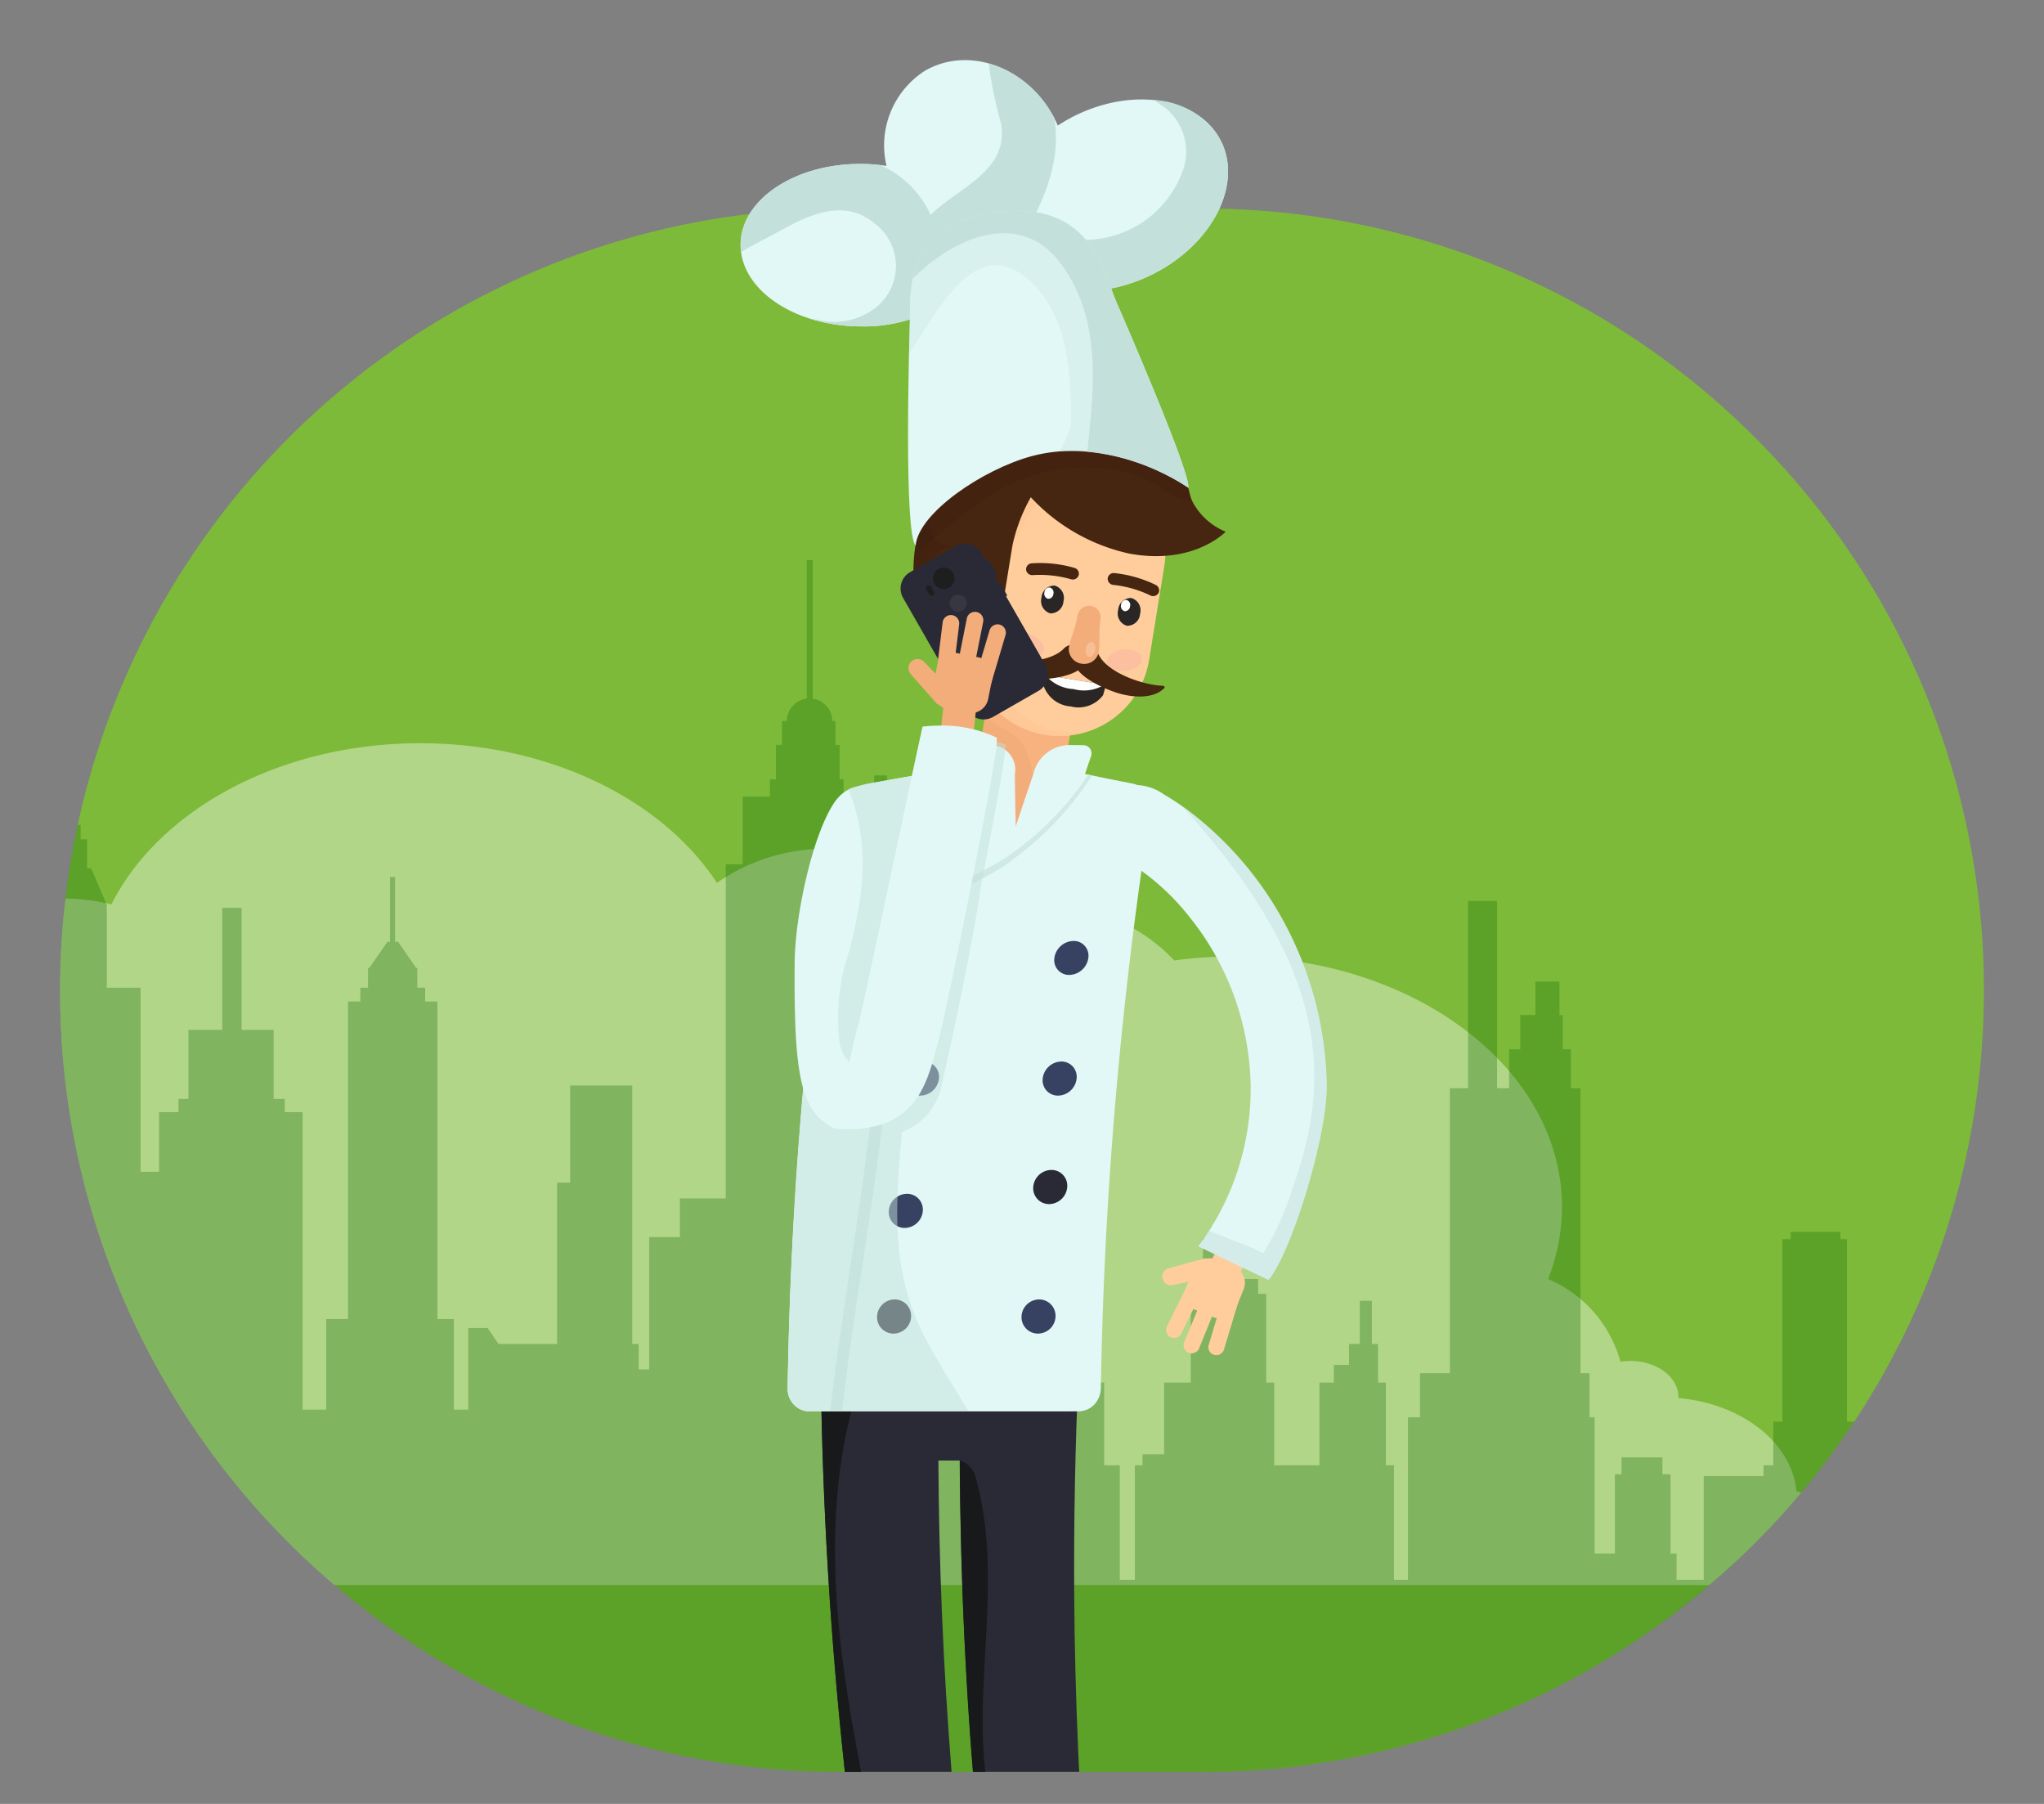 <svg xmlns="http://www.w3.org/2000/svg" width="136" height="120" viewBox="0 0 136 120">
    <rect x="0" y="0" width="136" height="120" fill="#808080" stroke="none"/>
    <defs>
        <clipPath id="clip-path">
            <path id="Rectangle_183" data-name="Rectangle 183" transform="translate(48.5 2346)" style="fill:#aaa" d="M0 0h136v120H0z"/>
        </clipPath>
        <style>
            .cls-11{opacity:.3}.cls-6{fill:#ffcd9c}.cls-7{fill:#292a36}.cls-8{fill:#17191a}.cls-9{fill:#e2f8f6}.cls-10{fill:#f3ad7a}.cls-11{fill:#fec08a}.cls-11,.cls-24{mix-blend-mode:multiply;isolation:isolate}.cls-12{fill:#472611}.cls-18{opacity:.2}.cls-16{fill:#2a2626}.cls-17{fill:#fefefe}.cls-18{fill:#f48fb7}.cls-20,.cls-24{fill:#c3e0db}.cls-23{fill:#374161}.cls-24{opacity:.5}.cls-26{fill:#1e1e1e}
        </style>
    </defs>
    <g id="_8" data-name="8" transform="translate(-48.5 -2346)" style="clip-path:url(#clip-path)">
        <g id="Group_606" data-name="Group 606" transform="translate(-2276.042 4102.289)">
            <path id="Path_1167" data-name="Path 1167" d="M2328.542-1690.416a51.838 51.838 0 0 0 15.23 36.77c.851.85 1.72 1.67 2.63 2.45.14.12.27.24.41.35a51.764 51.764 0 0 0 33.73 12.43h24a51.782 51.782 0 0 0 33.73-12.43 50.718 50.718 0 0 0 6.11-6.15 52.523 52.523 0 0 0 3.53-4.72 49.37 49.37 0 0 0 2.63-4.44 51.21 51.21 0 0 0 4.62-12.32 52.167 52.167 0 0 0 1.38-11.94 51.838 51.838 0 0 0-15.23-36.77 51.837 51.837 0 0 0-36.77-15.23h-24a52.01 52.01 0 0 0-50.83 41 49.581 49.581 0 0 0-.81 4.9c-.049.39-.09.79-.13 1.18-.149 1.62-.23 3.26-.23 4.92z" style="fill:#7dba39"/>
            <path id="Path_1168" data-name="Path 1168" d="M2328.542-1690.416a51.838 51.838 0 0 0 15.23 36.77c.851.85 1.72 1.67 2.63 2.45.14.12.27.24.41.35h91.46a50.718 50.718 0 0 0 6.11-6.15c-.1-.03-.21-.06-.31-.08-.3-3.24-3.63-5.84-7.85-6.21v-.05c0-1.34-1.43-2.42-3.2-2.42a4.663 4.663 0 0 0-.66.05 8.4 8.4 0 0 0-4.81-5.5 13.14 13.14 0 0 0 .92-4.79c0-9.2-9.849-16.66-21.99-16.66a27.79 27.79 0 0 0-3.81.26 11.8 11.8 0 0 0-8.95-3.69 13.675 13.675 0 0 0-4.51.76c-1.74-2.66-5.359-4.5-9.56-4.5a12.59 12.59 0 0 0-7.41 2.27c-3.59-5.5-11.08-9.29-19.74-9.29-9.379 0-17.39 4.45-20.55 10.72a13.128 13.128 0 0 0-3.05-.39c-.049.39-.09.79-.13 1.18-.149 1.62-.23 3.26-.23 4.92z" style="fill:#fff;opacity:.4"/>
            <path id="Path_1169" data-name="Path 1169" d="M2328.542-1690.416a51.838 51.838 0 0 0 15.23 36.77c.851.85 1.72 1.67 2.63 2.45a51.77 51.77 0 0 0 34.14 12.78h24a51.956 51.956 0 0 0 43.37-23.3h-.48v-12.14h-.44v-.49h-3.3v.49h-.56v12.14h-.6v2.9h-.65v.72h-3.98v6.9h-1.81v-1.75h-.4v-5.27h-.54v-1.12h-2.72v1.12h-.44v5.27h-1.349v-9.06h-.341v-2.94h-.6v-18.95h-.64v-2.59h-.54v-2.28h-.22v-2.22h-1.6v2.22h-1v2.28h-.75v2.59h-.8v-12.46h-1.93v12.46h-1.21v18.95h-1.99v2.94h-.8v10.81h-.93v-7.62h-.54v-5.5h-.52v-2.57h-.41v-2.87h-.8v2.87h-.72v1.39h-1.01v1.18h-.96v5.5h-3.01v-5.5h-.53v-5.9h-.54v-.99h-2.76v-2.71h-.91v2.71h-.41v.99h-.4v5.9H2402v4.77h-1.44v.73h-.51v7.62h-1v-7.62h-1.04v-5.5h-.54v-2.75h-1.39v-1.28h.88v-2.03h-.88v-20.86h-.86v-6.03h-.6v-1.02h-.451v-2.64h-.45v-.77a1.066 1.066 0 0 0 .03-.25 1.16 1.16 0 0 0-.85-1.12v-8.64h-.62v8.65a1.149 1.149 0 0 0-.85 1.11 1.066 1.066 0 0 0 .03.25v.77h-.45v2.64h-.45v1.02h-.6v6.03h-.56v20.86h-.88v2.03h.88v1.28h-.88v2.75h-.46v-.88h-1.12v-11.37h-2.95v-22.23h-.42v-5.91h-.86v2.76h-1.79v-1.35h-.25v-1.15h-.26v-2.29h-.28v-1.59h-.21a1.5 1.5 0 0 0-1.3-1.48v-9.22h-.4v9.21a1.51 1.51 0 0 0-1.32 1.49h-.33v1.59h-.4v2.29h-.4v1.15h-1.81v4.5h-1.13v22.23h-3.05v2.57h-2.04v8.8h-.7v-1.69h-.43v-17.19h-4.13v6.46h-.87v10.73h-3.9l-.72-1.06h-1.29v5.43h-.96v-6.03h-1.09v-21.12h-.82v-.92h-.52v-1.32h-.08l-1.2-1.73h-.2v-4.31h-.34v4.31h-.17l-1.2 1.73h-.091v1.32h-.51v.92h-.82v21.12h-1.45v6.03h-1.57v-19.79h-1.19v-.88h-.74v-4.59h-2.129v-8.12h-1.291v8.12h-2.25v4.59h-.66v.88h-1.29v3.97h-1.23v-12.25h-2.25v-5.5l-1.04-2.44h-.27v-1.93h-.43v-.96h-.2a50.947 50.947 0 0 0-.94 6.08 55.15 55.15 0 0 0-.226 4.92z" style="opacity:.3;fill:#0e6600"/>
            <g id="Group_605" data-name="Group 605" transform="translate(-2 8)">
                <g id="Group_604" data-name="Group 604" transform="translate(2375.817 -1760.289)">
                    <g id="Group_577" data-name="Group 577" transform="translate(28.06 77.042)">
                        <path id="Rectangle_126" data-name="Rectangle 126" class="cls-6" transform="rotate(-62.648 4.168 -.896)" d="M0 0h3.622v2.093H0z"/>
                        <g id="Group_576" data-name="Group 576" transform="translate(0 2.322)">
                            <path id="Path_1170" data-name="Path 1170" class="cls-6" d="M2410.071-1672.111a.535.535 0 0 1 .662-.357.538.538 0 0 1 .355.663l-.921 3.048a.53.53 0 0 1-.665.355.528.528 0 0 1-.351-.661z" transform="translate(-2406.063 1675.162)"/>
                            <path id="Path_1171" data-name="Path 1171" class="cls-6" d="M2407.586-1673.208a.536.536 0 0 1 .714-.238.533.533 0 0 1 .24.714l-1.413 2.852a.533.533 0 0 1-.711.242.536.536 0 0 1-.241-.714z" transform="translate(-2405.866 1675.229)"/>
                            <path id="Path_1172" data-name="Path 1172" class="cls-6" d="M2405.862-1673.639a.578.578 0 0 0 .69.439l2.509-.553a1.81 1.81 0 0 0 .131-.863c-.026-.17-.472-.376-.472-.376l-2.417.661a.578.578 0 0 0-.441.692z" transform="translate(-2405.848 1675.327)"/>
                            <path id="Path_1173" data-name="Path 1173" class="cls-6" d="M2408.617-1672.19a.529.529 0 0 1 .691-.291.53.53 0 0 1 .291.691l-1.2 2.953a.533.533 0 0 1-.7.292.531.531 0 0 1-.292-.693z" transform="translate(-2405.948 1675.164)"/>
                            <path id="Rectangle_127" data-name="Rectangle 127" class="cls-6" d="M1.123 0h1.361A1.121 1.121 0 0 1 3.6 1.121v1.358A1.125 1.125 0 0 1 2.48 3.6H1.126A1.126 1.126 0 0 1 0 2.477V1.123A1.123 1.123 0 0 1 1.123 0z" transform="rotate(-67.921 3.054 .818)"/>
                        </g>
                    </g>
                    <g id="Group_598" data-name="Group 598">
                        <g id="Group_597" data-name="Group 597">
                            <path id="Path_1174" data-name="Path 1174" class="cls-7" d="M2381.532-1666.746q.168 13.286 1.6 26.47h7.1q-.827-10.329-.878-20.715h1.429q.028 5.774.29 11.53c.15 3.065.337 6.129.59 9.185h7.063c-.028-.42-.047-.85-.065-1.271-.159-3.56-.252-7.11-.271-10.67q-.042-7.26.281-14.529z" transform="translate(-2376.192 1754.149)"/>
                            <path id="Path_1175" data-name="Path 1175" class="cls-8" d="M2381.532-1666.746q.168 13.286 1.6 26.47h1.084c-1.691-8.708-2.915-17.828.084-26.47z" transform="translate(-2376.192 1754.149)"/>
                            <path id="Path_1176" data-name="Path 1176" class="cls-8" d="M2392.31-1639.873h.813c-.719-6.475 1.2-13.212-.673-19.706a1.659 1.659 0 0 0-1.028-1.028v.019q.014 2.677.084 5.354c0 .121.009.234.009.355v.149a290.7 290.7 0 0 0 .206 5.672c.14 3.065.327 6.129.579 9.185z" transform="translate(-2376.841 1753.746)"/>
                            <g id="Body" transform="translate(3.131 46.507)">
                                <path id="Path_1177" data-name="Path 1177" class="cls-9" d="M2386.208-1701.029c5.436-.057 10.392-4 13.219-8.407l-1.437-.283-.537-.107-3.5-.689-.046.008-2.584.445-.447.078-5.909 1.019a6.748 6.748 0 0 0-1.735.472 1.917 1.917 0 0 0-.654.889 1.714 1.714 0 0 0-.078.307 280.062 280.062 0 0 0-3.328 38.617 1.534 1.534 0 0 0 .772 1.374 1.342 1.342 0 0 0 .424.148 1.119 1.119 0 0 0 .239.023h2.153c1.351-11.265 3.94-22.484 3.448-33.894z" transform="translate(-2379.168 1710.515)"/>
                            </g>
                            <g id="Body-2" data-name="Body" transform="translate(3.132 46.505)">
                                <path id="Path_1178" data-name="Path 1178" class="cls-9" d="M2379.169-1668.68a1.475 1.475 0 0 0 1.433 1.544h2.152c1.432-11.734 3.918-22.277 3.456-33.895a13.08 13.08 0 0 0 5.824-1.519 19.867 19.867 0 0 0 7.387-6.883c-.442-.085-5.208-1.026-5.474-1.078-.908.227-10.013 1.555-10.7 2.008h-.006a1.927 1.927 0 0 0-.676.906 270.518 270.518 0 0 0-3.396 38.917z" transform="translate(-2379.169 1710.517)"/>
                            </g>
                            <g id="Group_588" data-name="Group 588" transform="translate(11.503 23.417)">
                                <g id="Group_580" data-name="Group 580">
                                    <g id="Group_579" data-name="Group 579">
                                        <path id="Path_1179" data-name="Path 1179" class="cls-10" d="M2398.242-1709.239a2.892 2.892 0 0 1-3.318 2.393 2.89 2.89 0 0 1-2.393-3.318l1.519-9.384a2.89 2.89 0 0 1 3.318-2.391 2.892 2.892 0 0 1 2.393 3.316z" transform="translate(-2388.415 1734.357)"/>
                                        <path id="Path_1180" data-name="Path 1180" class="cls-11" d="M2397.417-1721.94a2.892 2.892 0 0 0-3.318 2.392l-.872 5.388c.761.8 2.11 1.052 2.573 1.98a6.435 6.435 0 0 1 .157 5.323 2.892 2.892 0 0 0 2.333-2.383l1.519-9.384a2.893 2.893 0 0 0-2.392-3.316z" transform="translate(-2388.463 1734.357)"/>
                                        <path id="Path_1181" data-name="Path 1181" class="cls-6" d="M2404.068-1718.516a6.024 6.024 0 0 1-6.908 4.985 6.025 6.025 0 0 1-4.988-6.911l1.011-6.243a6.024 6.024 0 0 1 6.913-4.983 6.022 6.022 0 0 1 4.982 6.91z" transform="translate(-2388.388 1734.999)"/>
                                        <path id="Path_1182" data-name="Path 1182" class="cls-11" d="M2394.366-1716.721c-1.6-5.443.628-11.309 4.714-15.024a6.024 6.024 0 0 0-5.9 5.06l-1.011 6.243a6.025 6.025 0 0 0 4.988 6.911 6.01 6.01 0 0 0 2.419-.1c-2.32.006-4.645-1.02-5.21-3.09z" transform="translate(-2388.388 1734.998)"/>
                                        <path id="Path_1183" data-name="Path 1183" class="cls-12" d="M2408.9-1727.274s-2.094 2.237-6.375 1.464a12.615 12.615 0 0 1-6.589-3.755 11.385 11.385 0 0 0-1.221 3.2l-.533 3.283a1.106 1.106 0 0 1-1.252.94 1.056 1.056 0 0 1-.676-.406l-.317 1.954a6.259 6.259 0 0 0 .107 2.539c-2.611-.93-4.242-4.138-3.856-7.717.018-.173.041-.349.07-.524a11.819 11.819 0 0 1 1.779-5c2.315-2.775 3.8-3.229 6.363-2.7a3.107 3.107 0 0 1 2.8-1.225c6.069.514 6.938 3.964 7.332 5.5a2.7 2.7 0 0 0 .128.382 4.357 4.357 0 0 0 2.24 2.065z" transform="translate(-2388.128 1735.227)"/>
                                        <path id="Path_1184" data-name="Path 1184" d="M2406.657-1729.343a3.293 3.293 0 0 1-1.141-.251 8.763 8.763 0 0 1-1.127-.68 7.293 7.293 0 0 0-3.286-1.161 12.916 12.916 0 0 0-5.163.458 14.608 14.608 0 0 0-4.2 2.372c-1.064.787-2.028 1.6-3.041 2.457-.113.1-.3.227-.511.379.018-.173.041-.349.07-.524a11.819 11.819 0 0 1 1.779-5c2.315-2.775 3.8-3.229 6.363-2.7a3.107 3.107 0 0 1 2.8-1.225c6.069.514 6.938 3.964 7.332 5.5a2.7 2.7 0 0 0 .125.375z" transform="translate(-2388.132 1735.227)" style="opacity:.2;fill:#331b0c;isolation:isolate;mix-blend-mode:multiply"/>
                                        <path id="Path_1185" data-name="Path 1185" d="M2389.359-1723.47c-.229-1.023.021-2.562 1.236-2.76-.384-.062-.961-.155-1.091-.571-.712-1.695.114-3.139 1.1-4.362 1.4-1.5 2.945-2.788 5.21-2.868-2.218-.335-3.646.25-5.78 2.807a11.832 11.832 0 0 0-1.779 5c-.613 3.785 1.048 7.266 3.786 8.241a6.175 6.175 0 0 1-.181-1.775 7.523 7.523 0 0 1-2.501-3.712z" transform="translate(-2388.128 1735.154)" style="mix-blend-mode:screen;opacity:.2;fill:#331b0c;isolation:isolate"/>
                                        <g id="Group_578" data-name="Group 578" transform="translate(2.191 10.649)">
                                            <path id="Path_1186" data-name="Path 1186" d="M2393.095-1720.448c-.574.392-1.534-.015-2.142-.906s-.642-1.935-.071-2.328 1.534.015 2.145.908.638 1.935.068 2.326z" transform="translate(-2390.473 1723.83)" style="fill:#fec08a"/>
                                            <path id="Path_1187" data-name="Path 1187" class="cls-10" d="M2392.457-1721.2c-.242.15-.628-.036-.859-.412s-.226-.8.015-.954.628.036.861.413.226.8-.017.953z" transform="translate(-2390.536 1723.751)"/>
                                        </g>
                                    </g>
                                </g>
                                <g id="Group_587" data-name="Group 587" transform="translate(5.124 10.048)">
                                    <g id="Group_583" data-name="Group 583" transform="translate(1.34)">
                                        <path id="Path_1188" data-name="Path 1188" class="cls-16" d="M2398.707-1721.831a.855.855 0 0 1-.882.8.856.856 0 0 1-.582-1.041.855.855 0 0 1 .881-.806.857.857 0 0 1 .583 1.047z" transform="translate(-2395.189 1724.368)"/>
                                        <path id="Path_1189" data-name="Path 1189" class="cls-17" d="M2398.051-1722.318a.349.349 0 0 1-.36.328.35.35 0 0 1-.239-.425.349.349 0 0 1 .36-.328.349.349 0 0 1 .239.425z" transform="translate(-2395.203 1724.359)"/>
                                        <path id="Path_1190" data-name="Path 1190" class="cls-16" d="M2404.163-1720.948a.854.854 0 0 1-.882.8.852.852 0 0 1-.578-1.04.853.853 0 0 1 .877-.806.855.855 0 0 1 .583 1.046z" transform="translate(-2395.547 1724.31)"/>
                                        <path id="Path_1191" data-name="Path 1191" class="cls-16" d="M2401.52-1715.866a4.343 4.343 0 0 1-.171.7 2.049 2.049 0 0 1-2.148.744 2.059 2.059 0 0 1-1.808-1.384 4.7 4.7 0 0 1 .059-.714z" transform="translate(-2395.2 1723.951)"/>
                                        <path id="Path_1192" data-name="Path 1192" class="cls-17" d="M2401.356-1715.894a.332.332 0 0 1-.053.118 2.61 2.61 0 0 1-1.9.2 2.635 2.635 0 0 1-1.745-.785.364.364 0 0 1-.011-.128z" transform="translate(-2395.217 1723.949)"/>
                                        <g id="Group_581" data-name="Group 581" transform="translate(1.028)">
                                            <path id="Path_1193" data-name="Path 1193" class="cls-12" d="M2399.154-1723.4a7.534 7.534 0 0 0-2.579-.279.41.41 0 0 1-.428-.369.4.4 0 0 1 .4-.418 8.169 8.169 0 0 1 2.8.3.4.4 0 0 1 .3.493.41.41 0 0 1-.493.273z" transform="translate(-2396.146 1724.473)"/>
                                        </g>
                                        <g id="Group_582" data-name="Group 582" transform="translate(6.459 .657)">
                                            <path id="Path_1194" data-name="Path 1194" class="cls-12" d="M2404.813-1722.274a7.517 7.517 0 0 0-2.495-.711.41.41 0 0 1-.359-.436.4.4 0 0 1 .463-.345 8.2 8.2 0 0 1 2.712.774.4.4 0 0 1 .213.537.41.41 0 0 1-.534.181z" transform="translate(-2401.958 1723.77)"/>
                                        </g>
                                        <path id="Path_1195" data-name="Path 1195" class="cls-17" d="M2403.509-1721.434a.35.35 0 0 1-.36.328.35.35 0 0 1-.238-.425.349.349 0 0 1 .36-.328.349.349 0 0 1 .238.425z" transform="translate(-2395.562 1724.301)"/>
                                        <path id="Path_1196" data-name="Path 1196" class="cls-18" d="M2397.242-1718.248c-.166.361-.783.431-1.378.157s-.943-.789-.777-1.149.783-.43 1.378-.156.943.788.777 1.148z" transform="translate(-2395.046 1724.151)"/>
                                        <path id="Path_1197" data-name="Path 1197" class="cls-18" d="M2401.89-1717.488c.044.394.608.655 1.258.583s1.144-.45 1.1-.845-.607-.656-1.259-.583-1.143.451-1.099.845z" transform="translate(-2395.495 1724.071)"/>
                                    </g>
                                    <g id="Group_586" data-name="Group 586" transform="translate(0 2.821)">
                                        <path id="Path_1198" data-name="Path 1198" class="cls-12" d="M2398.467-1718.387c-.99.991-3.517.978-4.715.617-.069-.021-.173.034-.131.12.463.948 1.833 1.26 2.8 1.289.852.026 2.861-.143 3.386-.949a.861.861 0 0 0-1.34-1.077z" transform="translate(-2393.612 1721.271)"/>
                                        <path id="Path_1199" data-name="Path 1199" class="cls-12" d="M2401.2-1718c.627 1.253 3.028 2.038 4.28 2.073.072 0 .153.086.087.154-.739.753-2.138.617-3.065.34-.817-.245-2.669-1.039-2.913-1.97a.861.861 0 0 1 1.611-.597z" transform="translate(-2394.002 1721.261)"/>
                                        <g id="Group_585" data-name="Group 585" transform="translate(5.204)">
                                            <g id="Group_584" data-name="Group 584">
                                                <path id="Path_1200" data-name="Path 1200" class="cls-10" d="M2400.039-1717.59a.99.99 0 0 1-.848-1.038c.151-.836.412-1.224.562-2.06a.808.808 0 0 1 .909-.754.809.809 0 0 1 .626 1c-.122.841 0 1.291-.118 2.132a.989.989 0 0 1-1.131.72z" transform="translate(-2399.181 1721.454)"/>
                                            </g>
                                            <path id="Path_1201" data-name="Path 1201" d="M2401.02-1718.318c-.045.274-.219.474-.389.447s-.272-.272-.227-.547.218-.475.388-.447.272.273.228.547z" transform="translate(-2399.26 1721.284)" style="fill:#ffe9d4;opacity:.3"/>
                                        </g>
                                    </g>
                                </g>
                            </g>
                            <g id="Group_593" data-name="Group 593">
                                <path id="Path_1202" data-name="Path 1202" class="cls-9" d="M2403.262-1746.059c-3.88 1.958-8.175 1.288-9.715-1.474a5.4 5.4 0 0 1-1.791.156 4.858 4.858 0 0 1-2.11 3.1 10.055 10.055 0 0 1-5.859 1.7 11.232 11.232 0 0 1-3.413-.532c-2.492-.81-4.271-2.464-4.524-4.409a3.469 3.469 0 0 1-.032-.5c.012-2.983 3.6-5.387 8.017-5.367a11.758 11.758 0 0 1 1.269.075c.142.016.284.035.424.056a5.891 5.891 0 0 1 2.514-6.3c2.767-1.653 6.544-.427 8.436 2.74a7.492 7.492 0 0 1 .444.879 10.939 10.939 0 0 1 1.046-.61c3.955-2 8.347-1.268 9.808 1.628s-.559 6.862-4.514 8.858z" transform="translate(-2375.817 1760.289)"/>
                                <g id="Group_589" data-name="Group 589" transform="translate(0 .219)">
                                    <path id="Path_1203" data-name="Path 1203" class="cls-20" d="M2396.692-1756.409a6.487 6.487 0 0 0-.214-.391 7.128 7.128 0 0 0-4.154-3.255 28.2 28.2 0 0 0 .815 3.958c.586 3.181-2.814 4.285-4.68 6.115a6.583 6.583 0 0 0-3.355-3.313 11.758 11.758 0 0 0-1.269-.075c-4.415-.02-8 2.384-8.017 5.367a3.469 3.469 0 0 0 .032.5c.183-.117.372-.229.569-.335.729-.393 1.461-.773 2.187-1.17 1.883-1.031 4.161-2.042 6.109-.417a3.53 3.53 0 0 1 .087 5.622 4.514 4.514 0 0 1-3.841.808l-.587-.1a11.232 11.232 0 0 0 3.413.532 10.055 10.055 0 0 0 5.859-1.7 4.866 4.866 0 0 0 2.11-3.1 5.446 5.446 0 0 0 1.791-.155c.056.1.117.2.18.292 1.956-2.783 3.505-6.037 2.965-9.183zm-7.18 9.338a1.484 1.484 0 0 1-.031.281c-.015-.09-.031-.178-.048-.268.025-.003.052-.008.079-.013z" transform="translate(-2375.817 1760.055)"/>
                                    <path id="Path_1204" data-name="Path 1204" class="cls-20" d="M2409.1-1754.731a5.379 5.379 0 0 0-4.466-2.712c.215.141.423.286.626.42a3.725 3.725 0 0 1 1.349 4.134 6.941 6.941 0 0 1-7.663 4.657v2.156h-3.01c1.989 1.645 5.457 1.815 8.648.2 3.954-1.993 5.974-5.958 4.516-8.855z" transform="translate(-2377.137 1759.884)"/>
                                </g>
                                <g id="Group_590" data-name="Group 590" transform="translate(11.143 10.028)">
                                    <path id="Path_1205" data-name="Path 1205" class="cls-9" d="M2406.391-1731.148c-2.438-1.609-6.493-3.165-10.457-2.083-3.184.869-7.475 3.735-7.691 5.943-.78-.919-.425-13.316-.384-14.994.047-1.911-.341-5.933 5.025-7.035 6.957-1.429 7.886 3.89 8.669 5.7.538 1.246 4.982 11.457 4.838 12.469z" transform="translate(-2387.743 1749.557)"/>
                                </g>
                                <g id="Group_591" data-name="Group 591" transform="translate(11.452 10.028)">
                                    <path id="Path_1206" data-name="Path 1206" class="cls-20" d="M2401.574-1743.614c-.783-1.812-1.712-7.13-8.669-5.7-3.364.69-4.466 2.529-4.833 4.276 2.763-2.8 7.241-4.683 9.919-.92 2.531 3.459 2.194 7.761 1.771 11.726-.018.231-.044.46-.076.688a14.93 14.93 0 0 1 6.725 2.4c.145-1.016-4.298-11.227-4.837-12.47z" transform="translate(-2388.073 1749.557)"/>
                                </g>
                                <g id="Group_592" data-name="Group 592" transform="translate(11.206 10.028)" style="isolation:isolate;mix-blend-mode:multiply;opacity:.3">
                                    <path id="Path_1207" data-name="Path 1207" class="cls-20" d="M2401.557-1743.614c-.783-1.812-1.712-7.13-8.669-5.7-5.366 1.1-4.979 5.124-5.025 7.035-.009.349-.031 1.162-.053 2.239.175-.286.353-.574.548-.857 1.688-2.53 3.965-6.832 7.254-4.218 2.784 2.362 3.038 6.412 2.953 9.87a7.437 7.437 0 0 1-.755 1.692 14.2 14.2 0 0 1 8.585 2.407c.144-1.014-4.295-11.225-4.838-12.468z" transform="translate(-2387.81 1749.557)"/>
                                </g>
                            </g>
                            <g id="Group_596" data-name="Group 596" transform="translate(5.955 45.563)">
                                <g id="Group_595" data-name="Group 595">
                                    <path id="Path_1208" data-name="Path 1208" class="cls-9" d="M2395.106-1709.573a1.64 1.64 0 0 0-1.632-1.952c-.066 0-.577 0-1.04.012a.8.8 0 0 0-.763.756q.01 3.714.11 7.426l.305.287c1.059-.021 2.84-.343 3.119-1.586q-.073-2.47-.099-4.943z" transform="translate(-2382.812 1711.525)"/>
                                    <path id="Path_1209" data-name="Path 1209" class="cls-9" d="M2396.542-1709.573a2.487 2.487 0 0 1 2.3-1.952c.065 0 .576 0 1.035.012a.54.54 0 0 1 .5.756q-1.264 3.7-2.446 7.426l-.388.287c-.93 0-2.716-.335-2.659-1.586q.816-2.477 1.658-4.943z" transform="translate(-2383.023 1711.525)"/>
                                    <g id="Group_594" data-name="Group 594" transform="translate(0 1.97)" style="opacity:.6;isolation:isolate;mix-blend-mode:multiply">
                                        <path id="Path_1210" data-name="Path 1210" class="cls-20" d="M2402.765-1707.224a280.209 280.209 0 0 0-3.327 38.615 1.572 1.572 0 0 1-.092.523 1.683 1.683 0 0 1-.216.415 1.439 1.439 0 0 1-.89.575.948.948 0 0 1-.27.034h-15.78c1.365-11.383 3.943-22.742 3.454-34.267 5.54.1 10.76-3.591 13.722-8.087l.262.05.732.151h.009l.547.259.718.143a2.022 2.022 0 0 1 .7.351 1.178 1.178 0 0 1 .454.937 1.778 1.778 0 0 1-.023.301z" transform="translate(-2382.19 1709.417)"/>
                                    </g>
                                    <path id="Path_1211" data-name="Path 1211" class="cls-9" d="M2403.609-1707.521a1.843 1.843 0 0 1-.022.3q-.328 2.094-.623 4.192a279.9 279.9 0 0 0-2.658 32.18q-.028 1.121-.047 2.243a1.586 1.586 0 0 1-.091.524 1.661 1.661 0 0 1-.216.414 1.441 1.441 0 0 1-.89.575.945.945 0 0 1-.27.034h-15.782c.246-2.045.533-4.088.833-6.13.221-1.5.449-2.992.676-4.489v-.01c.049-.318.1-.636.144-.956.026-.164.05-.328.075-.493q.091-.607.18-1.215l.021-.138.027-.179q.276-1.884.526-3.77l.064-.484.091-.725q.091-.725.175-1.452c.028-.242.056-.484.082-.726l.052-.485q.1-.908.179-1.817a80.747 80.747 0 0 0 .327-10.824 12.535 12.535 0 0 0 4.432-.89c.119-.047.236-.094.353-.143l.175-.076q.174-.076.347-.157.26-.12.514-.252c.151-.078.3-.159.45-.242a16.829 16.829 0 0 0 1.519-.951q.409-.286.8-.6a16.708 16.708 0 0 0 .771-.638c.315-.273.621-.558.917-.849a20.965 20.965 0 0 0 2.928-3.609l.733.151h.009l1.313.26.718.141c.067.021.133.043.194.067a1.882 1.882 0 0 1 .505.285 1.18 1.18 0 0 1 .469.934z" transform="translate(-2382.244 1711.383)"/>
                                    <path id="Path_1212" data-name="Path 1212" class="cls-23" d="M2390.625-1696.522a.979.979 0 0 0-1.075-1.051 1.313 1.313 0 0 0-1.2 1.2.983.983 0 0 0 1.08 1.051 1.308 1.308 0 0 0 1.195-1.2z" transform="translate(-2382.594 1710.609)"/>
                                    <path id="Path_1213" data-name="Path 1213" class="cls-23" d="M2400.43-1696.522a.981.981 0 0 0-1.076-1.051 1.313 1.313 0 0 0-1.2 1.2.984.984 0 0 0 1.08 1.051 1.31 1.31 0 0 0 1.196-1.2z" transform="translate(-2383.238 1710.609)"/>
                                    <path id="Path_1214" data-name="Path 1214" class="cls-23" d="M2389.789-1687.936a1.012 1.012 0 0 0-1.1-1.054 1.271 1.271 0 0 0-1.168 1.206 1.015 1.015 0 0 0 1.109 1.054 1.268 1.268 0 0 0 1.159-1.206z" transform="translate(-2382.54 1710.046)"/>
                                    <path id="Path_1215" data-name="Path 1215" class="cls-23" d="M2399.593-1687.936a1.012 1.012 0 0 0-1.1-1.054 1.271 1.271 0 0 0-1.168 1.206 1.015 1.015 0 0 0 1.109 1.054 1.268 1.268 0 0 0 1.159-1.206z" transform="translate(-2383.183 1710.046)"/>
                                    <path id="Path_1216" data-name="Path 1216" class="cls-23" d="M2388.638-1678.517a1.049 1.049 0 0 0-1.136-1.056 1.227 1.227 0 0 0-1.133 1.208 1.052 1.052 0 0 0 1.14 1.056 1.225 1.225 0 0 0 1.129-1.208z" transform="translate(-2382.464 1709.428)"/>
                                    <path id="Path_1217" data-name="Path 1217" class="cls-7" d="M2398.921-1680.215a1.048 1.048 0 0 0-1.135-1.056 1.227 1.227 0 0 0-1.133 1.208 1.052 1.052 0 0 0 1.14 1.056 1.224 1.224 0 0 0 1.128-1.208z" transform="translate(-2383.139 1709.539)"/>
                                    <path id="Path_1218" data-name="Path 1218" class="cls-7" d="M2387.8-1670.995a1.088 1.088 0 0 0-1.169-1.057 1.18 1.18 0 0 0-1.094 1.209 1.092 1.092 0 0 0 1.173 1.057 1.177 1.177 0 0 0 1.09-1.209z" transform="translate(-2382.41 1708.934)"/>
                                    <path id="Path_1219" data-name="Path 1219" class="cls-23" d="M2398.086-1670.995a1.088 1.088 0 0 0-1.169-1.057 1.18 1.18 0 0 0-1.094 1.209 1.092 1.092 0 0 0 1.174 1.057 1.177 1.177 0 0 0 1.089-1.209z" transform="translate(-2383.085 1708.934)"/>
                                </g>
                            </g>
                        </g>
                    </g>
                    <path id="Path_1220" data-name="Path 1220" class="cls-24" d="M2382.758-1667.244h8.447l-.015-.025c-.939-1.545-1.919-3.081-2.773-4.674-2.416-4.506-2.089-8.7-1.65-13.888a4.16 4.16 0 0 0 2.646-3.1c.792-3.483 1.958-8.947 2.556-12.822.273-1.761 1.6-8.085 1.708-9.846a9.285 9.285 0 0 0-2.776-.59c-1.36 1.188-2.968 5.7-4.182 5.745a3.727 3.727 0 0 1-3.146-2.316 1.346 1.346 0 0 0-.344.155 1.931 1.931 0 0 0-.655.889 1.841 1.841 0 0 0-.079.307 280.212 280.212 0 0 0-3.327 38.617 1.529 1.529 0 0 0 .773 1.374 1.282 1.282 0 0 0 .423.148 1.067 1.067 0 0 0 .239.024h2.153c.246-2.045.532-4.088.834-6.13q.333-2.245.677-4.489c-.226 1.5-.454 2.992-.676 4.489-.3 2.044-.591 4.086-.833 6.132z" transform="translate(-2376.037 1757.132)"/>
                    <g id="Group_599" data-name="Group 599" transform="translate(23.69 48.199)">
                        <path id="Path_1221" data-name="Path 1221" class="cls-9" d="M2407.942-1677.991a17.559 17.559 0 0 0 3.478-10.692 18.382 18.382 0 0 0-4.044-11.189 15.927 15.927 0 0 0-4.386-3.871 2.531 2.531 0 0 1-1.752-1.852 2.532 2.532 0 0 1 1.887-3.041 3.358 3.358 0 0 1 2.523.581 16.45 16.45 0 0 1 1.813 1.223 23.09 23.09 0 0 1 5.632 6.319 23.7 23.7 0 0 1 3.385 11.666c.105 3.278-2.282 11.139-3.866 13.085z" transform="translate(-2401.171 1708.704)"/>
                    </g>
                    <g id="Group_600" data-name="Group 600" transform="translate(29.349 49.607)" style="opacity:.5;isolation:isolate;mix-blend-mode:multiply">
                        <path id="Path_1222" data-name="Path 1222" class="cls-20" d="M2413.01-1675.662c1.584-1.945 3.972-9.807 3.866-13.085a23.7 23.7 0 0 0-3.385-11.666 23.09 23.09 0 0 0-5.632-6.319 17.916 17.916 0 0 0-.631-.464c10.34 11.266 9.749 18.791 7.384 25.407a18.332 18.332 0 0 1-1.958 4.354c-.912-.5-2.356-.959-3.631-1.511q-.321.523-.684 1.055z" transform="translate(-2407.228 1707.197)"/>
                    </g>
                    <g id="Group_603" data-name="Group 603" transform="translate(10.647 32.16)">
                        <path id="Path_1223" data-name="Path 1223" class="cls-7" d="m2396.387-1716.071-3.023 1.732a1.257 1.257 0 0 1-1.717-.466l-4.27-7.453a1.254 1.254 0 0 1 .467-1.712l3.023-1.732a1.255 1.255 0 0 1 1.714.462l4.27 7.453a1.255 1.255 0 0 1-.464 1.716z" transform="translate(-2387.212 1725.87)"/>
                        <path id="Path_1224" data-name="Path 1224" class="cls-26" d="M2389.62-1723.09a.716.716 0 0 1 .265-.976.716.716 0 0 1 .977.265.716.716 0 0 1-.265.976.716.716 0 0 1-.977-.265z" transform="translate(-2387.364 1725.758)"/>
                        <path id="Path_1225" data-name="Path 1225" d="M2390.78-1721.377a.566.566 0 0 1 .209-.773.566.566 0 0 1 .772.21.565.565 0 0 1-.209.772.566.566 0 0 1-.772-.209z" transform="translate(-2387.442 1725.63)" style="fill:#373742"/>
                        <g id="Group_602" data-name="Group 602" transform="translate(.527 4.544)">
                            <path id="Rectangle_128" data-name="Rectangle 128" class="cls-10" transform="rotate(-84.015 6.266 3.65)" d="M0 0h3.78v2.183H0z"/>
                            <g id="Group_601" data-name="Group 601">
                                <path id="Path_1226" data-name="Path 1226" class="cls-10" d="M2392.534-1716.536a.558.558 0 0 0 .373.691.561.561 0 0 0 .69-.376l.945-3.185a.555.555 0 0 0-.372-.691.557.557 0 0 0-.689.376z" transform="translate(-2388.087 1720.948)"/>
                                <path id="Path_1227" data-name="Path 1227" class="cls-10" d="M2389.772-1716.994a.553.553 0 0 0 .483.617.553.553 0 0 0 .617-.481l.406-3.3a.557.557 0 0 0-.48-.618.559.559 0 0 0-.621.484z" transform="translate(-2387.907 1720.991)"/>
                                <path id="Path_1228" data-name="Path 1228" class="cls-10" d="M2387.959-1717.475a.6.6 0 0 1 .852.012l1.873 1.921a1.9 1.9 0 0 1-.382.829c-.12.133-.626.055-.626.055l-1.729-1.963a.6.6 0 0 1 .012-.854z" transform="translate(-2387.777 1720.785)"/>
                                <path id="Path_1229" data-name="Path 1229" class="cls-10" d="M2391.235-1717.3a.552.552 0 0 0 .438.65.551.551 0 0 0 .65-.433l.648-3.262a.557.557 0 0 0-.438-.653.553.553 0 0 0-.652.434z" transform="translate(-2388.003 1721.006)"/>
                                <path id="Rectangle_129" data-name="Rectangle 129" class="cls-10" d="M1.173 0h1.413a1.175 1.175 0 0 1 1.175 1.175v1.411a1.175 1.175 0 0 1-1.175 1.175H1.174A1.174 1.174 0 0 1 0 2.587V1.173A1.173 1.173 0 0 1 1.173 0z" transform="rotate(-78.7 4.475 2.259)"/>
                            </g>
                        </g>
                        <path id="Path_1230" data-name="Path 1230" class="cls-26" d="M2389.488-1722.221a.181.181 0 0 0 .066-.247l-.192-.336a.18.18 0 0 0-.246-.066.181.181 0 0 0-.067.246l.192.336a.182.182 0 0 0 .247.067z" transform="translate(-2387.332 1725.674)"/>
                        <path id="Path_1231" data-name="Path 1231" class="cls-7" d="M2393.8-1723.43a.329.329 0 0 1-.448-.121l-.394-.688a.329.329 0 0 1 .121-.447.327.327 0 0 1 .447.121l.394.688a.328.328 0 0 1-.12.447z" transform="translate(-2387.587 1725.795)"/>
                        <rect id="Rectangle_130" data-name="Rectangle 130" class="cls-7" width=".445" height=".984" rx=".03" transform="rotate(150.187 3.089 2.673)"/>
                    </g>
                    <path id="Path_1232" data-name="Path 1232" class="cls-9" d="M2379.668-1696.88c.023-3.031 1.146-8.347 2.6-10.569.933-1.429 2.377-1.373 3.639-.589s1.147 2.835.834 4.389c-.447 2.213-.719 3.775-1.139 5.632a65.942 65.942 0 0 0-1.318 6.77 7.976 7.976 0 0 1-1.867 5.462c-2.378-1.061-2.805-3.56-2.749-11.095z" transform="translate(-2376.069 1756.895)"/>
                    <ellipse id="Ellipse_10" data-name="Ellipse 10" class="cls-9" cx="1.88" cy="4.169" rx="1.88" ry="4.169" transform="translate(11.814 18.331)"/>
                    <path id="Path_1233" data-name="Path 1233" class="cls-24" d="M2388.567-1692.271c.474-2.043 1.284-5.92 2.032-9.707.646-3.254 1.247-6.442 1.558-8.345a7.507 7.507 0 0 0 .2-1.783 7.937 7.937 0 0 0-3.168-.791 7.776 7.776 0 0 0-.806.058c-.207.934-.451 2.057-.715 3.293-.331.058-4 .6-4.221.9 1.475 3.5 1 7.175.046 10.755a13.667 13.667 0 0 0-.647 5.937 2.3 2.3 0 0 0 1.616 2 4.148 4.148 0 0 0 4.016-2.08 1.238 1.238 0 0 0 .089-.237z" transform="translate(-2376.27 1757.178)"/>
                    <path id="Path_1234" data-name="Path 1234" class="cls-9" d="m2382.616-1686.079.254.014a7.718 7.718 0 0 0 2.809-.326c2.757-.925 3.208-3.594 3.835-5.881.493-2.119 1.342-6.213 2.118-10.134.633-3.2 1.213-6.284 1.5-8.086a6.6 6.6 0 0 0 .173-1.615 8.354 8.354 0 0 0-4.127-.791 7.776 7.776 0 0 0-.805.058c-.207.934-.451 2.057-.715 3.293-.192.888-.393 1.831-.6 2.81-1.017 4.784-2.191 10.339-2.9 13.527-.502 1.599-1.082 4.955-1.542 7.131z" transform="translate(-2376.263 1757.179)"/>
                </g>
            </g>
        </g>
    </g>
</svg>
